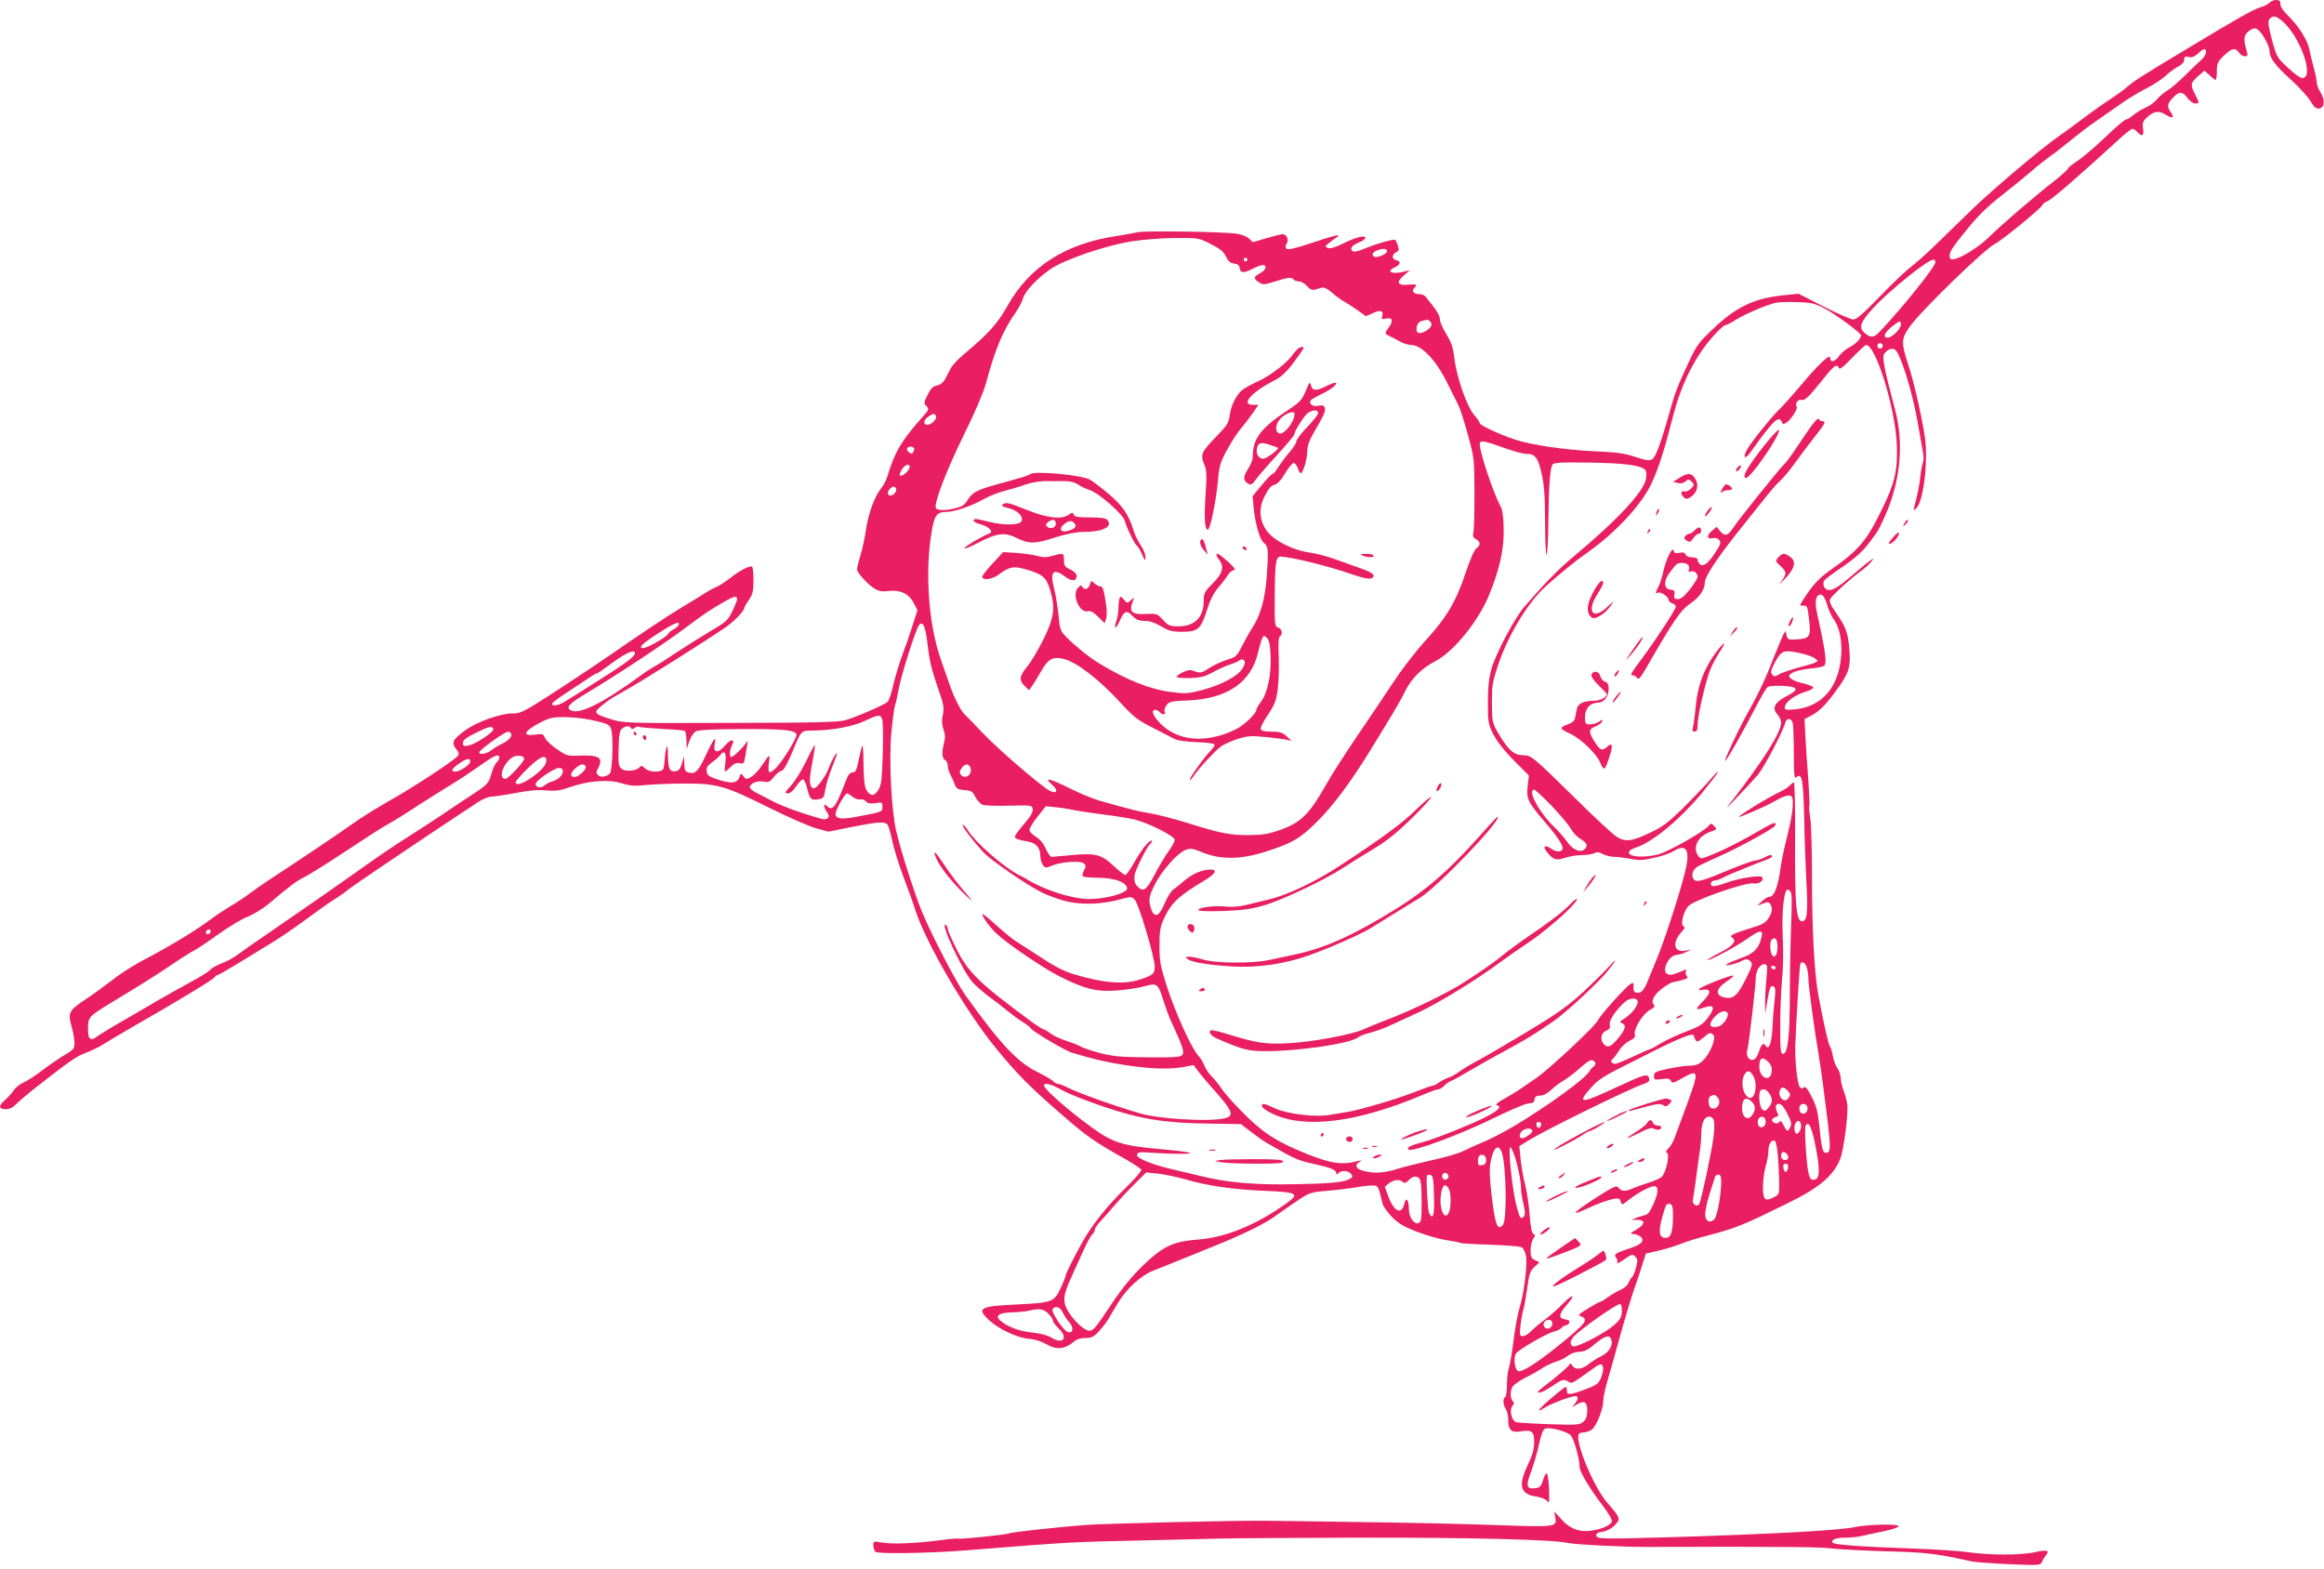 <?xml version="1.0" standalone="no"?>
<!DOCTYPE svg PUBLIC "-//W3C//DTD SVG 20010904//EN"
 "http://www.w3.org/TR/2001/REC-SVG-20010904/DTD/svg10.dtd">
<svg version="1.0" xmlns="http://www.w3.org/2000/svg"
 width="1280pt" height="864pt" viewBox="0 0 1280 864"
 preserveAspectRatio="xMidYMid meet">
<g transform="translate(0,864) scale(0.1,-0.1)"
fill="#e91e63" stroke="none">
<path d="M12500 8625 c-7 -8 -29 -19 -49 -25 -37 -10 -121 -57 -411 -232 -245
-147 -290 -176 -328 -210 -20 -17 -61 -46 -91 -66 -31 -19 -98 -67 -150 -106
-52 -39 -110 -82 -131 -96 -90 -61 -363 -292 -480 -405 -41 -40 -122 -119
-180 -175 -58 -57 -127 -119 -155 -140 -27 -20 -105 -94 -172 -164 -89 -92
-128 -126 -145 -126 -13 0 -87 32 -163 71 l-139 71 -70 -7 c-169 -16 -268 -61
-397 -183 -81 -76 -95 -95 -135 -181 -62 -132 -78 -173 -104 -266 -51 -183
-81 -265 -101 -275 -15 -9 -36 -5 -92 13 -58 20 -101 26 -222 31 -165 8 -353
35 -442 65 -87 29 -193 79 -193 90 0 6 -14 26 -31 46 -40 45 -97 210 -109 314
-7 58 -17 87 -45 132 -19 31 -35 68 -35 82 0 21 -17 48 -80 125 -6 6 -22 12
-35 12 -28 0 -42 17 -26 33 19 19 13 23 -30 19 -61 -6 -72 12 -29 49 l35 31
-30 -8 c-69 -17 -104 -1 -52 24 32 15 35 32 7 39 -25 7 -26 29 -1 43 17 9 18
14 9 40 -5 17 -13 30 -16 30 -27 -1 -107 -25 -160 -47 -44 -18 -66 -23 -74
-15 -15 15 -2 30 38 47 19 8 34 19 34 25 0 17 -54 3 -126 -33 -40 -20 -68 -28
-80 -23 -18 7 -17 9 5 27 13 11 31 24 40 29 9 5 13 11 11 14 -3 3 -66 -15
-139 -40 -95 -32 -137 -42 -145 -34 -7 7 -7 16 1 28 13 22 0 52 -23 52 -8 0
-48 -10 -89 -22 l-75 -22 -22 21 c-13 11 -43 23 -68 26 -83 11 -501 17 -543 8
-23 -5 -76 -15 -117 -21 -282 -42 -479 -168 -600 -383 -55 -99 -106 -155 -242
-269 -31 -26 -64 -61 -72 -78 -9 -16 -23 -43 -31 -59 -10 -18 -26 -31 -44 -34
-22 -5 -35 -17 -52 -52 -21 -42 -22 -47 -6 -62 15 -16 14 -20 -24 -62 -115
-130 -150 -189 -190 -320 -7 -25 -24 -57 -36 -71 -35 -42 -70 -137 -83 -225
-6 -44 -20 -109 -31 -144 -10 -35 -19 -69 -19 -77 0 -20 68 -92 103 -110 20
-11 43 -14 76 -9 60 7 108 -16 134 -68 l20 -38 -26 -82 c-14 -45 -40 -120 -58
-167 -17 -47 -39 -120 -49 -163 -9 -43 -24 -85 -31 -93 -16 -15 -156 -77 -229
-100 -37 -12 -150 -15 -635 -16 -578 -2 -591 -1 -659 20 -95 29 -100 37 -52
75 22 18 48 37 57 42 10 6 47 27 82 47 100 57 429 264 544 343 47 32 103 91
103 108 0 3 11 23 25 43 21 31 25 48 25 110 0 41 -4 74 -9 74 -23 0 -67 -23
-119 -64 -32 -24 -66 -46 -78 -50 -11 -3 -50 -25 -86 -49 -37 -23 -90 -55
-118 -72 -55 -32 -236 -153 -372 -248 -46 -32 -176 -119 -289 -193 -196 -127
-209 -134 -257 -134 -67 0 -196 -46 -261 -94 -68 -50 -76 -67 -50 -100 17 -21
19 -30 9 -41 -22 -26 -242 -171 -372 -244 -70 -40 -163 -97 -205 -128 -77 -55
-311 -212 -455 -306 -40 -26 -93 -63 -118 -82 -25 -19 -70 -49 -100 -66 -30
-18 -79 -50 -108 -72 -75 -57 -230 -151 -347 -212 -55 -28 -129 -73 -165 -100
-102 -77 -131 -98 -194 -140 -75 -51 -83 -67 -62 -138 9 -30 16 -71 16 -91 0
-32 -5 -38 -47 -63 -27 -15 -82 -53 -124 -84 -41 -32 -91 -64 -110 -72 -19 -8
-43 -27 -53 -43 -11 -15 -32 -39 -47 -52 -38 -32 -38 -52 2 -52 21 0 40 9 58
28 15 15 51 46 81 70 208 164 249 193 303 213 32 12 73 32 90 43 18 12 97 59
177 105 239 137 429 252 441 267 6 8 15 14 19 14 5 0 57 30 117 67 59 36 144
88 188 115 44 27 127 84 185 127 58 43 125 91 150 106 25 15 63 42 85 60 32
25 400 274 707 476 26 18 60 31 75 31 15 0 75 9 133 20 73 14 124 19 168 14
53 -4 77 -1 134 19 100 35 212 43 284 20 46 -14 71 -16 133 -9 42 4 139 8 216
8 176 0 221 -13 469 -137 99 -49 211 -98 249 -109 l70 -19 129 26 c144 28 181
31 196 13 6 -7 17 -47 26 -88 8 -41 36 -131 62 -200 26 -69 56 -152 66 -185
60 -182 271 -545 436 -750 120 -147 188 -217 368 -373 137 -120 183 -152 351
-246 45 -26 85 -52 89 -58 4 -6 -32 -48 -83 -98 -106 -103 -192 -211 -246
-310 -48 -87 -87 -166 -87 -175 0 -5 -13 -38 -29 -72 -36 -76 -45 -79 -251
-89 -196 -9 -214 -21 -139 -89 55 -49 155 -95 218 -100 30 -2 67 -14 95 -30
53 -31 100 -27 146 11 19 17 40 24 68 24 33 0 46 6 72 34 18 19 42 50 54 69
11 20 35 60 53 89 45 77 128 153 193 178 30 12 75 30 100 40 25 10 117 47 205
83 179 71 312 136 365 176 19 14 71 50 115 80 79 53 81 54 180 62 55 5 125 14
156 19 30 6 69 10 87 10 33 0 33 0 57 -101 3 -14 27 -46 51 -72 36 -36 65 -54
139 -82 51 -20 123 -40 160 -46 37 -5 71 -12 77 -15 5 -3 79 -8 165 -10 85 -3
163 -9 173 -14 11 -6 21 -27 25 -50 8 -49 -11 -205 -36 -285 -10 -33 -25 -114
-33 -180 -8 -67 -20 -133 -25 -149 -6 -15 -11 -56 -11 -91 0 -35 -4 -67 -10
-70 -14 -9 -12 -42 4 -68 8 -12 14 -38 13 -59 -1 -52 17 -71 64 -63 66 11 79
1 79 -58 0 -39 -9 -71 -35 -126 -55 -115 -43 -162 49 -175 27 -4 51 -15 58
-25 11 -15 12 -5 10 63 -2 44 -7 85 -12 89 -4 5 -14 -11 -21 -35 -12 -38 -18
-43 -47 -46 -45 -5 -49 15 -18 95 14 38 33 103 42 146 11 51 22 81 33 87 22
11 115 -12 141 -35 18 -16 50 -129 50 -175 0 -27 57 -122 128 -214 29 -38 51
-76 50 -85 -4 -21 -51 -43 -111 -52 -66 -11 -122 10 -169 64 l-38 42 6 -31
c10 -56 6 -56 -313 -45 -158 6 -499 14 -758 17 -258 4 -495 7 -525 7 -121 3
-892 -15 -990 -23 -160 -12 -411 -40 -421 -46 -12 -7 -270 -34 -279 -29 -3 2
-53 -2 -110 -10 -134 -17 -263 -22 -317 -11 -41 7 -43 7 -43 -17 0 -13 6 -29
12 -35 15 -12 289 -8 483 7 617 49 587 47 995 56 162 4 349 8 415 10 66 2 410
4 765 5 620 1 1071 -10 1155 -29 41 -9 301 -22 435 -22 735 2 954 0 1014 -8
39 -5 175 -12 303 -16 224 -6 277 -12 468 -55 22 -5 118 -12 212 -16 164 -7
173 -6 179 12 4 10 14 27 22 37 24 27 7 32 -61 17 -75 -17 -251 -17 -367 0
-47 7 -184 16 -305 20 -298 11 -434 21 -442 33 -9 16 19 27 70 27 27 0 67 4
90 9 23 5 79 18 125 27 47 10 81 22 79 28 -5 13 -170 9 -237 -5 -86 -19 -456
-39 -1005 -56 -390 -11 -419 -11 -423 8 -2 12 7 18 35 22 24 4 50 18 67 36 33
35 32 39 -42 124 -76 88 -180 340 -156 378 3 5 15 9 27 9 13 0 32 7 44 15 25
18 63 112 63 156 0 17 9 61 19 97 11 37 43 150 71 252 28 102 64 221 79 265
16 44 37 107 47 140 l19 60 70 16 c39 9 94 26 124 38 29 12 96 33 149 46 153
40 196 58 432 174 180 88 256 152 295 246 20 49 47 257 39 305 -3 19 -12 53
-21 75 -8 21 -15 53 -15 70 -1 16 -9 40 -19 53 -9 12 -20 42 -24 65 -4 23 -11
47 -16 53 -9 11 -36 131 -65 289 -21 116 -34 354 -34 645 0 140 -4 284 -9 319
-6 36 -8 68 -6 71 3 4 0 68 -5 141 -6 74 -13 180 -16 236 l-5 102 38 20 c42
22 80 59 139 141 67 91 78 127 70 221 -8 94 -18 123 -74 204 -30 42 -38 63
-32 75 13 24 120 120 186 167 17 13 39 35 49 50 10 15 -22 -8 -74 -53 -111
-95 -139 -114 -168 -114 -25 0 -40 34 -23 55 6 7 37 30 68 52 94 63 140 102
179 156 49 65 47 61 84 142 87 193 107 403 55 595 -56 209 -70 281 -60 298 18
27 42 38 61 26 29 -18 93 -222 123 -389 11 -60 24 -134 29 -164 6 -29 7 -59 3
-65 -3 -6 -10 -38 -14 -71 -6 -56 -14 -99 -33 -170 -8 -27 -7 -29 8 -16 40 33
68 256 49 391 -16 110 -61 311 -93 405 -38 115 -37 139 5 200 62 89 416 434
476 463 39 20 260 201 260 214 0 5 13 14 29 21 25 10 185 150 400 347 30 28
60 50 66 50 7 0 20 -9 30 -20 24 -26 35 -17 28 24 -4 26 0 38 18 56 41 38 67
43 106 19 40 -25 52 -20 29 13 -22 31 -20 45 11 79 35 37 54 37 81 -1 13 -16
31 -30 42 -30 25 0 25 2 0 50 -27 53 -26 63 16 100 l36 31 27 -25 c15 -14 30
-26 34 -26 4 0 7 22 7 48 0 42 4 52 38 85 43 42 66 46 84 17 7 -11 21 -20 32
-20 14 0 17 5 12 23 -21 69 -19 93 9 115 21 16 32 19 46 12 25 -14 69 -91 69
-121 0 -38 31 -80 119 -159 45 -41 93 -94 107 -118 20 -33 31 -42 47 -40 30 4
34 47 8 89 -12 19 -21 43 -21 54 0 12 -7 48 -16 80 -9 33 -20 80 -25 104 -10
51 -60 129 -118 186 -25 23 -41 48 -41 62 0 18 -6 23 -24 23 -13 0 -29 -7 -36
-15z m70 -101 c99 -84 180 -314 110 -314 -11 0 -47 26 -80 58 -59 55 -62 60
-87 154 -21 80 -23 100 -13 113 18 21 34 19 70 -11z m-420 -173 c0 -10 -12
-29 -27 -42 -15 -13 -55 -51 -88 -84 -33 -33 -77 -71 -97 -83 -21 -13 -47 -35
-58 -49 -11 -15 -39 -35 -61 -45 -23 -10 -54 -29 -71 -43 -16 -14 -35 -25 -42
-25 -6 0 -56 -43 -111 -96 -55 -53 -124 -111 -152 -130 -29 -18 -53 -38 -53
-42 0 -5 -33 -35 -72 -66 -114 -89 -284 -235 -357 -306 -88 -86 -219 -155
-222 -118 -3 30 6 45 88 146 63 79 114 130 197 195 61 48 136 109 166 135 30
27 75 62 100 80 25 17 81 61 125 97 44 35 98 77 120 91 22 15 58 40 80 56 98
70 154 105 210 133 32 16 77 45 100 65 22 21 55 45 73 54 20 11 32 24 32 37 0
17 4 20 24 15 18 -4 32 1 52 19 32 30 44 32 44 6z m-5482 -1055 c52 -26 71
-42 84 -69 13 -26 24 -36 45 -39 20 -2 29 -9 31 -25 4 -28 21 -29 72 -3 22 11
46 20 55 20 26 0 17 -29 -15 -45 -36 -19 -38 -30 -6 -50 22 -15 29 -14 87 4
69 23 95 26 104 11 3 -5 16 -10 29 -10 12 0 32 -11 45 -26 15 -17 28 -23 41
-20 11 4 29 8 39 11 13 4 32 -5 56 -26 20 -18 49 -39 65 -48 16 -9 50 -31 76
-49 l47 -34 38 17 c42 20 60 14 52 -16 -5 -17 -2 -19 20 -14 35 9 43 -11 18
-46 -26 -35 -26 -37 2 -50 12 -6 38 -19 57 -30 19 -10 46 -19 60 -19 61 0 140
-84 205 -217 21 -43 47 -94 57 -114 10 -20 34 -94 53 -165 35 -126 35 -133 36
-319 0 -105 -2 -202 -6 -217 -5 -21 -2 -29 14 -38 26 -13 27 -33 2 -51 -12 -9
-35 -63 -60 -138 -51 -154 -106 -246 -221 -371 -48 -52 -126 -153 -174 -225
-47 -71 -139 -209 -205 -305 -65 -96 -140 -213 -166 -260 -98 -172 -141 -213
-267 -256 -56 -19 -92 -24 -166 -24 -102 0 -150 10 -342 70 -69 21 -156 44
-195 50 -65 10 -119 24 -280 70 -33 9 -108 40 -168 70 -109 54 -141 60 -92 17
36 -30 26 -53 -13 -33 -49 26 -286 230 -372 321 -47 50 -88 92 -92 95 -22 17
-61 91 -87 167 -17 49 -39 113 -50 143 -68 194 -88 489 -48 711 15 82 28 99
77 99 46 0 137 31 207 70 30 17 82 38 116 46 34 9 86 24 115 35 31 11 78 19
110 19 31 0 79 -1 105 0 32 0 58 -7 75 -19 15 -10 44 -24 65 -31 49 -15 183
-134 192 -168 9 -37 54 -130 67 -138 5 -3 18 -25 28 -48 16 -36 19 -38 19 -15
1 14 -11 44 -26 65 -14 21 -32 57 -39 80 -27 90 -62 140 -141 206 -43 36 -88
70 -100 76 -49 26 -305 50 -329 30 -11 -8 -44 -18 -193 -59 -98 -27 -128 -43
-152 -84 -15 -25 -30 -35 -64 -44 -59 -15 -105 -14 -111 2 -10 27 60 209 156
404 58 117 108 235 120 280 51 191 95 295 165 393 17 25 35 59 39 75 10 39 76
110 151 162 76 53 299 129 445 153 58 10 165 18 238 19 132 1 133 1 200 -33z
m972 -40 c0 -15 -57 -39 -71 -30 -16 9 -10 24 14 34 33 13 57 12 57 -4z m-770
-46 c0 -5 -4 -10 -10 -10 -5 0 -10 5 -10 10 0 6 5 10 10 10 6 0 10 -4 10 -10z
m3790 -13 c0 -25 -173 -242 -307 -384 -33 -35 -50 -36 -85 -5 -32 27 -21 58
46 132 89 97 301 268 334 270 6 0 12 -6 12 -13z m-611 -256 c57 -29 201 -135
201 -148 0 -18 -27 -46 -59 -63 -22 -11 -49 -33 -61 -50 -24 -34 -50 -40 -50
-11 0 26 -68 -39 -172 -164 -42 -49 -92 -106 -113 -125 -40 -38 -154 -181
-173 -217 -26 -48 -11 -57 21 -12 123 173 155 204 171 164 4 -12 9 -13 24 -4
25 16 65 76 58 88 -11 17 6 43 25 38 19 -5 40 14 119 113 59 75 77 88 87 65 5
-13 20 -2 74 54 38 39 72 71 77 71 53 0 160 -346 169 -545 6 -139 -10 -214
-77 -351 -90 -186 -130 -233 -294 -348 -61 -44 -95 -81 -148 -165 -17 -27 -17
-28 5 -27 20 1 23 -5 31 -77 11 -94 4 -105 -69 -109 -45 -3 -49 -1 -55 22 l-6
25 -13 -23 c-6 -12 -27 -62 -46 -110 -46 -120 -90 -214 -140 -302 -56 -99
-150 -299 -131 -280 15 16 88 145 169 300 27 52 55 100 62 105 6 6 44 9 83 7
88 -4 94 -20 22 -57 -65 -33 -82 -66 -52 -98 12 -13 22 -34 22 -46 0 -54 -95
-206 -266 -426 -46 -59 -45 -59 27 17 41 42 90 96 111 120 34 41 138 237 150
286 8 29 34 28 42 0 3 -13 6 -88 6 -167 0 -120 2 -142 14 -132 31 26 38 -13
43 -226 2 -115 8 -272 12 -350 10 -169 4 -218 -24 -218 -32 0 -40 95 -38 448
1 174 -2 317 -7 317 -4 0 -14 -7 -21 -16 -8 -9 -32 -25 -54 -35 -83 -39 -273
-159 -215 -136 83 33 150 63 192 88 28 17 60 29 72 27 19 -3 21 -9 20 -58 -1
-30 -14 -102 -29 -160 -15 -58 -31 -133 -36 -167 -16 -118 -36 -173 -65 -173
-7 0 -25 -11 -39 -24 l-27 -25 32 12 c25 10 33 9 40 -3 14 -22 12 -42 -9 -77
-17 -26 -33 -36 -103 -57 -94 -29 -116 -40 -99 -50 29 -18 9 -44 -63 -82 -41
-21 -73 -40 -72 -42 7 -7 159 74 221 118 73 52 90 52 74 -4 -15 -53 -43 -80
-107 -102 -33 -12 -69 -27 -79 -34 -27 -16 44 -2 80 17 22 11 32 12 43 2 20
-16 19 -22 -23 -106 -42 -86 -68 -108 -112 -98 -57 12 -52 48 10 90 23 14 39
29 36 31 -6 7 -168 -56 -185 -71 -10 -9 -7 -11 16 -7 48 7 48 -16 1 -64 -45
-46 -43 -51 10 -33 52 18 59 -1 20 -54 -29 -39 -46 -50 -119 -78 -47 -17 -110
-47 -141 -65 -31 -19 -59 -34 -63 -34 -4 0 -44 -18 -91 -40 -47 -22 -91 -40
-99 -40 -19 0 -29 17 -16 25 6 4 22 24 36 46 13 22 40 47 59 56 26 13 34 21
29 35 -8 28 43 113 82 134 26 14 31 21 22 31 -17 21 4 57 53 93 23 16 47 30
53 30 6 0 28 5 49 11 31 8 36 13 27 24 -7 8 -8 20 -4 26 5 9 2 10 -12 4 -60
-25 -73 -28 -89 -21 -37 14 5 105 49 106 12 1 35 7 51 15 l30 14 -34 -6 c-63
-11 -73 46 -18 105 17 18 19 25 8 31 -16 10 1 79 27 109 28 33 318 134 360
126 29 -6 59 16 48 34 -8 14 -134 -6 -202 -32 -34 -13 -67 -20 -74 -16 -15 9
-5 30 15 30 7 0 26 6 42 14 15 8 39 19 53 25 102 42 160 65 188 75 17 6 32 14
32 18 0 12 -15 10 -46 -7 -16 -8 -37 -15 -47 -15 -10 0 -68 -21 -130 -46 -159
-67 -193 -76 -207 -59 -19 23 -7 57 25 75 17 9 71 34 120 56 100 44 291 149
301 165 14 24 -8 19 -63 -13 -94 -56 -203 -113 -277 -143 -66 -28 -69 -28 -82
-10 -35 48 -2 111 71 135 32 11 33 12 17 29 -16 18 -18 18 -33 0 -29 -32 -214
-137 -272 -154 -71 -20 -160 -17 -165 6 -2 12 10 21 43 32 90 31 237 153 356
295 44 54 85 106 90 117 5 11 -9 -2 -33 -30 -23 -27 -90 -98 -148 -156 -88
-87 -120 -112 -186 -143 -106 -52 -143 -56 -193 -23 -21 14 -120 106 -219 204
-239 235 -248 243 -293 243 -49 0 -80 27 -130 110 -41 69 -41 69 -42 177 0 98
3 117 35 213 49 144 137 297 226 395 41 45 188 168 259 217 158 110 303 266
358 383 40 85 72 185 119 370 49 191 129 346 240 463 22 23 45 42 51 42 6 0
32 13 58 30 47 29 157 77 212 91 17 5 71 7 120 5 79 -2 98 -6 154 -35z m-2172
-72 c16 -16 5 -37 -29 -55 -36 -19 -53 -7 -44 30 4 15 15 26 29 29 12 2 24 5
28 6 3 0 10 -4 16 -10z m2593 -17 c0 -23 -50 -72 -73 -72 -28 0 -19 26 21 59
43 35 52 38 52 13z m-100 -117 c0 -8 -7 -15 -15 -15 -8 0 -15 7 -15 15 0 8 7
15 15 15 8 0 15 -7 15 -15z m-5215 -386 c9 -14 -24 -49 -47 -49 -25 0 -23 26
4 44 26 19 35 20 43 5z m3135 -178 c47 -17 99 -31 116 -31 49 0 64 -19 84
-105 15 -63 19 -120 20 -268 0 -104 4 -186 8 -183 5 3 9 87 10 188 2 190 9
283 22 308 7 12 39 14 202 12 190 -3 280 -14 307 -38 9 -8 11 -24 7 -51 -13
-72 -156 -226 -403 -432 -77 -64 -150 -138 -266 -272 -53 -60 -158 -258 -181
-339 -16 -56 -21 -104 -21 -190 0 -108 2 -119 30 -175 19 -38 60 -90 113 -144
l83 -83 -7 -58 c-8 -70 1 -88 94 -197 74 -85 107 -137 97 -153 -9 -15 -38 -12
-63 6 -34 23 -47 12 -22 -19 34 -43 52 -49 100 -32 24 8 65 15 92 15 27 0 58
5 69 10 14 8 27 7 48 -5 17 -8 45 -15 64 -15 18 0 59 -5 89 -11 45 -9 69 -8
129 6 41 9 88 25 105 36 65 40 90 14 73 -78 -17 -93 -123 -423 -173 -538 -7
-16 -23 -56 -36 -87 -25 -64 -40 -81 -67 -76 -13 3 -17 12 -16 31 1 23 -1 26
-15 18 -25 -13 -171 -176 -180 -200 -10 -27 -259 -261 -335 -315 -103 -72
-115 -80 -178 -116 -40 -22 -56 -36 -45 -38 29 -6 12 -26 -50 -59 -66 -37
-286 -125 -353 -143 -76 -20 -95 -30 -83 -42 17 -17 281 81 469 173 90 44 176
81 192 81 23 1 31 6 33 22 2 16 10 21 31 21 17 0 40 12 60 31 17 17 50 41 72
54 22 13 61 43 87 67 26 24 54 43 62 43 22 0 31 -21 14 -34 -8 -6 -19 -18 -24
-27 -22 -41 -238 -197 -417 -303 -54 -32 -129 -71 -166 -86 -37 -15 -87 -38
-111 -50 -25 -13 -103 -36 -175 -51 -71 -16 -159 -38 -193 -49 -71 -22 -128
-25 -184 -9 -41 11 -49 31 -20 49 14 10 13 10 -8 5 -86 -24 -151 -14 -285 40
-157 64 -225 106 -323 200 -52 50 -114 117 -138 150 -23 34 -52 69 -64 80 -12
11 -28 35 -36 55 -8 19 -23 44 -34 55 -38 41 -126 235 -176 390 -33 105 -38
132 -38 215 0 77 4 104 22 144 41 91 82 130 221 213 65 39 80 63 39 63 -46 0
-99 -22 -141 -58 -23 -20 -53 -44 -65 -52 -12 -8 -33 -42 -47 -75 -29 -72 -56
-85 -74 -34 -17 49 -14 70 20 138 37 73 121 169 166 188 30 12 39 11 100 -14
101 -40 213 -37 348 7 144 47 183 69 277 162 89 88 185 216 291 388 145 236
164 268 197 334 35 70 92 126 164 163 103 53 241 224 300 371 57 143 79 243
78 355 -1 66 -6 106 -16 125 -39 71 -116 299 -116 345 0 24 21 21 140 -22z
m-3256 1 c2 -4 1 -14 -4 -22 -7 -11 -11 -11 -24 -1 -9 7 -13 17 -10 22 7 11
31 12 38 1z m-24 -104 c0 -16 -31 -48 -47 -48 -11 0 -11 5 2 30 15 29 45 41
45 18z m-75 -118 c8 -13 -13 -40 -31 -40 -17 0 -18 22 -2 38 15 15 25 15 33 2z
m5129 -644 c9 -29 25 -64 36 -78 32 -42 48 -123 40 -208 -15 -168 -106 -271
-250 -287 -48 -5 -60 -3 -60 8 0 31 52 70 118 90 23 7 41 17 39 23 -2 5 -27
15 -56 22 -29 6 -60 18 -68 27 -14 13 -13 17 9 31 14 9 56 19 94 23 38 3 75
10 81 16 16 12 8 78 -38 284 -12 56 -11 87 2 100 20 20 38 3 53 -51z m-6004
33 c0 -6 -12 -35 -26 -65 -24 -50 -33 -59 -122 -111 -52 -31 -136 -84 -186
-117 -50 -34 -102 -67 -116 -74 -14 -7 -50 -30 -80 -52 -218 -159 -343 -220
-389 -191 -25 16 -5 36 95 96 159 95 421 268 533 352 112 84 136 100 221 149
53 31 70 34 70 13z m-322 -141 c-3 -7 -15 -18 -28 -25 -13 -6 -27 -18 -32 -27
-9 -16 -114 -76 -135 -76 -31 0 -7 24 80 80 91 59 123 72 115 48z m1372 -117
c8 -73 23 -137 52 -219 36 -103 39 -120 31 -158 -7 -31 -6 -53 3 -81 10 -27
11 -48 4 -73 -14 -51 -12 -90 5 -96 8 -4 15 -17 15 -31 0 -14 7 -37 15 -51 8
-15 19 -39 24 -54 9 -23 17 -27 53 -30 38 -3 45 -7 60 -38 10 -19 28 -38 40
-43 13 -5 79 -7 148 -5 123 3 125 3 128 -19 2 -16 -12 -41 -47 -81 -28 -32
-51 -64 -51 -70 0 -12 15 -17 73 -28 44 -7 67 -35 67 -79 0 -17 6 -40 14 -50
13 -17 15 -18 56 -1 52 20 154 26 171 9 10 -10 10 -18 -1 -38 -7 -14 -10 -28
-6 -32 4 -4 44 -8 90 -8 88 -2 148 -24 154 -57 5 -27 -125 -63 -217 -60 -95 3
-246 52 -341 112 -8 5 -27 15 -41 22 -79 40 -234 175 -276 241 -13 22 -27 36
-30 33 -7 -6 57 -90 116 -153 41 -43 232 -175 319 -219 26 -13 81 -34 122 -45
87 -25 206 -22 310 7 59 16 62 16 80 -2 22 -22 110 -318 110 -369 0 -39 -9
-47 -80 -70 -90 -30 -205 -20 -370 30 -59 19 -107 44 -213 115 -38 25 -83 54
-101 65 -18 11 -66 50 -107 87 -40 37 -75 65 -77 63 -8 -7 37 -70 75 -106 60
-57 260 -193 352 -239 137 -68 200 -84 311 -76 52 4 121 14 153 23 71 20 75
17 106 -82 12 -38 30 -88 41 -110 64 -139 73 -167 63 -184 -9 -14 -33 -16
-189 -15 -150 1 -193 5 -264 23 -47 13 -94 28 -105 35 -11 7 -46 21 -77 31
-32 10 -72 28 -90 41 -17 13 -36 24 -40 24 -5 0 -32 17 -61 38 -291 214 -355
275 -421 409 -25 50 -46 98 -46 107 0 8 -5 18 -10 21 -39 24 95 -262 149 -318
20 -21 59 -55 86 -75 28 -20 73 -55 100 -77 28 -23 67 -52 87 -64 21 -12 41
-28 45 -35 11 -18 190 -124 228 -135 116 -34 152 -43 245 -60 143 -26 279 -34
359 -20 l65 12 21 -28 c11 -16 57 -71 103 -122 96 -109 102 -133 37 -145 -98
-17 -351 -1 -455 29 -129 37 -340 112 -397 141 -23 12 -49 22 -56 22 -8 0 -20
6 -26 14 -7 8 -46 31 -89 52 -109 54 -203 154 -395 422 -52 74 -185 329 -240
462 -40 98 -119 344 -141 443 -27 116 -40 391 -27 539 7 71 16 139 20 151 5
12 14 54 21 92 14 77 94 331 112 352 22 26 36 -9 48 -116z m-1640 -72 c-19
-17 -97 -69 -173 -117 -76 -48 -158 -100 -183 -115 -40 -26 -84 -31 -70 -8 4
5 45 35 94 67 48 31 99 65 114 75 15 11 30 19 34 19 4 0 32 19 62 41 82 62
135 90 147 78 7 -7 -1 -20 -25 -40z m6504 16 c20 -8 36 -20 36 -25 0 -5 -19
-14 -42 -20 -87 -23 -154 -44 -174 -57 -18 -11 -23 -11 -33 1 -10 11 -8 23 9
56 36 71 49 79 112 69 30 -5 72 -16 92 -24z m-5115 -347 c4 -13 6 -98 3 -190
-4 -139 -8 -172 -23 -197 -23 -37 -43 -39 -65 -6 -12 19 -16 52 -18 139 0 63
-3 112 -6 109 -3 -2 -12 -37 -20 -76 -12 -60 -18 -72 -35 -72 -14 0 -24 -13
-38 -50 -55 -144 -72 -166 -105 -133 -18 18 -15 -12 3 -36 21 -27 3 -46 -33
-36 -115 33 -206 66 -257 92 -33 17 -77 40 -97 50 -21 10 -38 24 -38 31 0 21
39 38 74 32 29 -6 36 -3 58 25 13 17 32 32 42 34 12 2 30 33 57 97 55 132 47
123 120 125 105 1 220 23 284 54 74 35 83 36 94 8z m-1612 -2 c118 -25 119
-26 125 -93 2 -32 2 -92 -1 -133 -6 -70 -8 -75 -33 -84 -19 -7 -31 -6 -42 3
-14 12 -14 16 -1 41 29 56 5 72 -102 68 -67 -3 -73 -1 -125 35 -30 20 -60 48
-66 62 -10 23 -15 24 -57 18 -72 -9 -59 20 29 66 49 26 69 31 131 31 41 0 104
-6 142 -14z m-530 -52 c5 -15 -97 -83 -135 -90 -28 -6 -32 -4 -32 14 0 16 17
29 73 56 72 36 88 39 94 20z m758 6 c5 -8 11 -7 20 0 8 7 18 9 23 7 4 -3 61
-8 127 -12 65 -3 122 -8 127 -11 4 -3 8 -26 9 -52 l1 -47 15 43 c8 23 24 47
36 54 15 7 100 12 255 12 224 1 291 -5 299 -29 5 -15 -73 -143 -110 -182 -17
-18 -34 -30 -40 -26 -5 3 -6 25 -2 52 8 52 5 51 -39 -16 -17 -26 -44 -54 -59
-63 -26 -14 -29 -14 -42 4 -14 18 -15 18 -24 -8 -13 -32 -49 -34 -126 -7 -41
14 -51 22 -53 43 -2 20 5 31 30 49 18 13 39 31 46 41 22 30 34 10 27 -43 -4
-27 -4 -49 -1 -49 3 0 17 12 31 26 19 19 32 24 49 20 21 -5 24 -1 30 32 3 20
8 51 11 67 5 27 4 28 -7 11 -17 -26 -70 -76 -80 -76 -11 0 -10 38 2 61 22 39
-3 42 -35 4 -39 -47 -68 -44 -59 5 11 52 -5 33 -45 -52 -43 -95 -60 -113 -96
-104 -22 6 -25 12 -26 49 l-1 42 -12 -40 c-9 -30 -17 -41 -35 -43 -32 -5 -41
12 -42 88 -1 48 -3 58 -9 40 -4 -14 -8 -42 -9 -62 -1 -20 -4 -43 -7 -52 -9
-23 -79 -21 -102 2 -15 15 -21 16 -28 7 -15 -21 -77 -27 -99 -11 -18 13 -20
25 -18 113 2 79 6 100 20 110 21 16 40 17 48 3z m-660 -30 c9 -15 -14 -40 -50
-57 -16 -7 -41 -22 -55 -33 -28 -22 -67 -30 -71 -15 -3 11 138 113 158 114 6
1 15 -4 18 -9z m-65 -134 c0 -7 -7 -19 -15 -26 -8 -6 -21 -35 -29 -64 -15 -50
-21 -57 -93 -105 -43 -28 -120 -79 -171 -114 -50 -34 -142 -93 -203 -132 -61
-38 -165 -109 -232 -157 -136 -97 -339 -238 -527 -367 -69 -47 -145 -100 -169
-118 -23 -18 -64 -40 -89 -49 -26 -10 -54 -25 -62 -34 -8 -9 -42 -32 -75 -50
-33 -18 -91 -51 -130 -72 -66 -37 -91 -52 -211 -122 -27 -16 -80 -47 -119 -69
-38 -23 -81 -49 -94 -59 -34 -26 -49 -9 -46 54 3 62 -5 55 210 185 88 53 201
125 250 159 50 34 106 69 125 79 19 10 81 51 137 92 57 40 128 83 158 94 31
12 84 44 117 72 114 97 148 122 195 146 27 14 113 67 193 120 80 52 163 107
185 121 22 15 63 39 90 55 28 15 100 60 160 100 61 39 142 90 180 113 39 23
108 69 155 102 85 61 110 71 110 46z m137 -3 c5 -14 -86 -113 -104 -113 -37 0
-18 72 31 113 23 19 67 19 73 0z m121 -20 c-5 -47 -168 -156 -168 -112 0 6 29
40 65 75 71 70 109 84 103 37z m-418 2 c0 -17 -56 -55 -82 -55 -28 0 -21 14
19 43 43 30 63 34 63 12z m636 -27 c8 -13 -39 -58 -61 -58 -26 0 -26 20 1 45
29 27 49 32 60 13z m2119 -8 c12 -38 -30 -66 -53 -37 -9 10 -7 19 4 35 19 28
41 28 49 2z m-2245 -18 c0 -23 -26 -47 -60 -57 -14 -4 -33 -14 -42 -22 -19
-17 -48 -11 -48 9 1 18 101 87 128 88 15 0 22 -6 22 -18z m5448 -193 c48 -50
95 -107 105 -126 10 -19 34 -44 53 -55 36 -21 42 -39 20 -57 -24 -20 -65 -1
-95 43 -16 22 -48 59 -71 81 -83 79 -150 205 -110 205 6 0 50 -41 98 -91z
m-3852 52 c13 -11 32 -17 42 -14 10 2 24 -3 31 -11 10 -12 23 -14 52 -10 37 6
39 5 39 -19 0 -29 1 -29 -121 -52 -103 -20 -133 -18 -137 10 -2 19 51 115 64
115 3 0 17 -9 30 -19z m1211 -72 c24 -5 98 -16 165 -25 68 -8 149 -21 180 -29
78 -20 218 -91 218 -111 0 -9 -15 -37 -34 -63 -18 -25 -53 -83 -76 -128 -45
-86 -63 -99 -94 -67 -16 15 -20 33 -17 64 4 27 62 145 83 168 12 12 17 22 11
22 -17 0 -58 -53 -99 -126 -20 -35 -41 -64 -46 -64 -6 0 -34 22 -63 49 -67 64
-101 73 -230 61 -55 -5 -106 -9 -113 -10 -7 0 -21 20 -32 45 -13 30 -32 52
-55 66 -19 12 -35 28 -35 37 0 10 20 43 45 74 l45 57 52 -5 c29 -3 72 -9 95
-15z m3959 -461 c3 -12 3 -87 -1 -167 -3 -80 -7 -251 -7 -379 0 -242 -11 -337
-38 -337 -13 0 -15 25 -15 155 0 85 5 200 10 255 6 55 8 159 4 230 -5 112 1
208 16 253 7 19 23 14 31 -10z m-8706 -206 c0 -13 -12 -22 -22 -16 -10 6 -1
24 13 24 5 0 9 -4 9 -8z m8630 -86 c0 -46 -16 -69 -31 -45 -10 16 -12 73 -2
82 19 20 33 5 33 -37z m160 -112 c6 -14 10 -42 10 -62 0 -39 31 -270 55 -412
8 -47 21 -137 29 -200 43 -331 43 -350 12 -350 -17 0 -23 24 -36 150 -7 74
-16 108 -41 157 -24 47 -35 60 -44 53 -9 -7 -15 -6 -22 2 -14 18 -27 139 -25
228 3 109 23 433 27 448 7 20 25 14 35 -14z m-218 5 c2 -6 0 -43 -4 -82 -4
-40 -7 -97 -6 -127 l0 -55 12 72 c13 78 18 89 36 78 9 -5 10 -26 4 -74 -4 -36
-9 -91 -10 -121 -3 -106 -20 -161 -39 -130 -12 19 -24 9 -37 -32 -10 -30 -21
-44 -35 -46 -23 -3 -38 25 -29 56 8 25 46 350 46 392 0 20 7 46 16 58 16 23
40 29 46 11z m48 -9 c0 -5 -4 -10 -9 -10 -6 0 -13 5 -16 10 -3 6 1 10 9 10 9
0 16 -4 16 -10z m-760 -189 c0 -24 -36 -69 -74 -92 -25 -15 -27 -19 -13 -25
25 -9 21 -31 -14 -75 -41 -52 -63 -64 -83 -43 -25 24 -20 63 10 76 19 9 24 17
20 34 -6 22 37 85 86 127 28 23 68 23 68 -2z m495 -61 c10 -17 -23 -67 -50
-74 -51 -13 -59 13 -18 56 27 28 57 36 68 18z m-78 -121 c17 -17 -20 -107 -58
-141 -22 -21 -39 -28 -71 -28 -24 0 -78 -8 -120 -17 -70 -15 -78 -19 -78 -40
0 -21 3 -22 43 -17 35 5 45 3 50 -10 6 -14 13 -13 60 14 95 53 97 44 27 -147
-28 -76 -58 -157 -66 -179 -8 -23 -24 -50 -35 -60 -14 -13 -16 -20 -7 -25 16
-10 -7 -111 -30 -132 -9 -8 -42 -22 -72 -32 -30 -9 -69 -23 -87 -31 -41 -18
-63 -18 -78 3 -11 15 -23 10 -118 -50 -129 -83 -155 -110 -66 -69 75 35 123
52 162 59 23 4 29 1 34 -16 5 -20 6 -20 44 10 53 42 129 81 145 75 20 -8 17
-39 -10 -100 -20 -44 -30 -57 -53 -61 -15 -4 -37 -11 -48 -16 l-20 -9 20 1
c58 3 62 -22 8 -54 -38 -22 -38 -22 -11 -25 14 -2 32 -10 38 -18 18 -21 -2
-40 -63 -60 -79 -26 -90 -33 -77 -50 7 -7 10 -20 7 -28 -3 -8 14 -1 39 17 41
29 45 30 61 15 14 -15 14 -22 3 -63 -7 -25 -17 -48 -22 -51 -5 -3 -13 -17 -19
-30 -5 -15 -24 -31 -46 -40 -20 -9 -51 -27 -68 -40 -18 -13 -35 -24 -40 -24
-4 0 -35 -17 -68 -37 -54 -33 -58 -37 -39 -44 44 -17 27 -39 -123 -160 -123
-99 -207 -152 -225 -141 -19 11 -25 79 -9 98 19 24 172 111 206 119 17 3 37
13 44 21 6 8 17 14 24 14 7 0 15 6 18 14 4 10 -2 16 -21 18 -40 5 -38 29 8 81
52 59 32 62 -24 4 -22 -24 -66 -62 -96 -85 -31 -22 -66 -53 -80 -67 -13 -14
-32 -25 -43 -25 -17 0 -18 5 -12 63 4 34 11 71 15 82 4 11 13 63 21 115 11 82
16 99 40 121 l28 26 -24 11 c-21 10 -25 19 -25 55 0 23 7 52 15 64 12 17 12
22 1 26 -9 4 -16 35 -21 104 -4 54 -15 129 -25 168 -10 38 -21 102 -25 141
l-7 71 49 30 c93 58 557 286 635 312 29 10 35 16 31 32 -8 27 -24 23 -193 -56
-178 -83 -204 -85 -137 -8 51 60 60 66 302 187 207 105 275 131 275 109 0 -5
4 -14 9 -22 8 -12 15 -9 41 12 35 30 41 32 57 16z m304 -150 c14 -14 19 -30
17 -52 -6 -61 -68 -36 -68 27 0 51 17 59 51 25z m-87 -71 c31 -44 12 -145 -24
-123 -35 22 -45 97 -17 133 14 17 24 15 41 -10z m-3804 -83 c33 -19 134 -59
223 -89 208 -71 341 -92 582 -95 l180 -3 53 -41 c30 -23 70 -52 90 -63 146
-85 170 -96 253 -114 96 -21 129 -34 129 -52 0 -9 3 -9 12 0 17 17 53 15 69
-4 10 -13 10 -17 -2 -25 -33 -21 -96 -28 -304 -32 -226 -5 -380 9 -535 48 -30
8 -89 21 -130 31 -117 26 -212 64 -208 83 3 11 13 15 33 14 278 -18 358 -6
110 16 -176 16 -230 27 -300 62 -87 42 -355 261 -355 290 0 18 40 8 100 -26z
m3994 -1 c18 -18 19 -24 7 -42 -21 -33 -62 5 -47 44 7 18 21 18 40 -2z m-100
-16 c21 -30 20 -51 -3 -79 -16 -20 -21 -21 -35 -10 -16 13 -23 91 -9 104 12
13 32 7 47 -15z m-286 -20 c27 -27 2 -75 -32 -62 -19 7 -22 60 -3 67 19 8 22
8 35 -5z m193 -29 c21 -21 19 -51 -7 -79 -22 -23 -49 0 -49 41 -1 58 21 73 56
38z m193 -63 c22 -44 26 -58 16 -75 -14 -27 -17 -27 -36 10 -11 23 -18 28 -24
19 -9 -15 -40 -6 -40 11 0 6 9 13 20 16 15 4 17 9 10 23 -15 29 -12 50 8 50
13 0 28 -18 46 -54z m110 38 c8 -21 -11 -45 -30 -37 -14 5 -19 34 -7 46 12 12
31 7 37 -9z m-516 -71 c5 -11 5 -49 0 -93 -10 -82 -68 -353 -79 -372 -13 -20
-42 0 -35 25 3 12 10 60 16 107 6 47 15 113 20 146 6 34 10 82 10 107 0 25 5
58 12 72 13 29 43 33 56 8z m287 -13 c0 -29 -32 -41 -41 -16 -9 24 4 48 23 44
12 -2 18 -12 18 -28z m195 -24 c0 -13 -7 -29 -15 -36 -12 -10 -15 -7 -21 14
-6 27 11 60 27 50 5 -3 9 -16 9 -28z m-1432 7 c-4 -22 -22 -20 -26 1 -2 10 3
16 13 16 10 0 15 -7 13 -17z m1510 -109 c27 -135 26 -188 -5 -192 -18 -3 -24
4 -32 35 -12 49 -24 250 -16 263 16 27 32 -4 53 -106z m-1558 75 c0 -11 -41
-39 -57 -39 -22 0 -14 36 10 47 23 11 47 7 47 -8z m1351 -125 c4 -38 7 -104 8
-146 1 -77 1 -78 -30 -93 -48 -25 -59 -15 -59 58 0 35 7 86 15 113 8 27 15 65
15 85 0 36 16 62 35 56 5 -2 13 -35 16 -73z m-1520 9 c25 -65 30 -372 7 -400
-30 -37 -44 2 -63 167 -11 93 -12 141 -5 180 15 80 42 103 61 53z m71 -20 c18
-52 36 -143 36 -183 -1 -14 5 -51 13 -82 10 -45 10 -61 1 -70 -16 -16 -21 -9
-38 53 -24 88 -50 329 -35 329 4 0 14 -21 23 -47z m1508 -9 c0 -8 -9 -14 -20
-14 -19 0 -28 28 -13 43 9 9 33 -12 33 -29z m-1665 -14 c0 -18 -6 -26 -22 -28
-18 -3 -23 1 -23 21 0 28 9 39 30 35 9 -2 15 -14 15 -28z m1663 -42 c-2 -13
-7 -23 -13 -23 -5 0 -11 10 -13 23 -2 15 2 22 13 22 11 0 15 -7 13 -22z
m-3320 -64 c122 -36 258 -55 427 -63 195 -8 206 -15 128 -71 -163 -117 -334
-187 -486 -198 -138 -11 -190 -36 -302 -143 -57 -55 -113 -123 -167 -203 -96
-145 -106 -156 -129 -156 -26 0 -85 55 -116 107 -32 55 -28 90 20 193 19 41
49 108 67 148 18 39 39 77 46 83 8 6 14 18 14 26 0 8 15 29 33 48 17 18 52 57
77 87 25 29 74 82 109 116 l64 64 66 -7 c36 -4 103 -18 149 -31z m1448 25 c10
-17 -13 -36 -27 -22 -12 12 -4 33 11 33 5 0 12 -5 16 -11z m-78 -117 c3 -109
-5 -135 -27 -94 -7 14 -17 174 -12 205 0 5 9 7 19 5 15 -3 17 -18 20 -116z
m1582 78 c0 -69 -22 -191 -38 -206 -22 -23 -47 -13 -50 21 -2 17 8 68 23 115
15 47 29 91 31 98 2 6 10 12 19 12 11 0 15 -11 15 -40z m-1662 18 c8 -8 12
-51 12 -125 0 -97 -2 -115 -17 -120 -24 -9 -53 32 -53 76 0 52 -16 72 -25 32
-14 -66 -58 -46 -89 40 l-19 52 23 19 c25 20 60 24 77 7 8 -8 17 -5 32 10 24
24 42 26 59 9z m162 -57 c13 -25 13 -107 -1 -132 -23 -45 -53 21 -43 98 7 56
24 70 44 34z m1234 -164 c-1 -83 -14 -110 -48 -105 -28 4 -32 37 -11 112 21
75 23 78 43 74 14 -3 17 -16 16 -81z m-281 -513 c-2 -31 -11 -45 -45 -75 -51
-44 -204 -123 -224 -115 -17 7 -18 27 -1 48 29 38 245 190 261 185 6 -2 10
-22 9 -43z m-3081 -1 c7 -16 23 -40 36 -55 27 -29 24 -62 -5 -56 -22 4 -93
107 -86 124 9 24 43 16 55 -13z m-78 -9 c14 -15 26 -32 26 -40 0 -7 14 -25 30
-41 55 -51 26 -91 -37 -52 -23 14 -61 24 -108 29 -71 7 -138 32 -177 67 -29
26 -4 43 66 44 33 1 75 5 91 9 57 14 82 11 109 -16z m2776 -54 c0 -24 -26 -38
-42 -22 -16 16 -2 42 22 42 13 0 20 -7 20 -20z m325 -89 c10 -33 -12 -69 -57
-92 -24 -12 -56 -32 -71 -45 -34 -28 -72 -31 -87 -6 -9 15 -11 15 -19 1 -6 -8
-46 -44 -90 -79 -45 -34 -81 -64 -81 -66 0 -13 35 1 79 31 56 38 63 40 90 24
19 -12 17 -13 143 78 17 13 34 20 39 17 13 -8 11 -40 -5 -78 -12 -28 -24 -37
-85 -59 -86 -32 -101 -33 -101 -7 0 11 -3 20 -6 20 -7 0 -66 -48 -120 -97 -40
-38 -36 -42 11 -13 35 21 139 60 162 60 18 0 16 -20 -4 -43 -18 -20 -18 -20
14 -2 41 24 57 12 55 -42 -1 -26 -8 -44 -23 -56 -20 -16 -38 -17 -183 -12 -88
3 -171 8 -183 11 -27 5 -42 66 -23 90 10 11 10 18 2 26 -15 15 -15 53 -2 79 6
10 37 32 69 49 33 16 75 40 93 52 19 13 54 30 79 38 24 7 54 22 66 33 12 10
38 20 61 21 30 1 51 12 88 44 54 45 79 52 89 23z"/>
<path d="M7152 6722 c-6 -5 -23 -22 -35 -40 -34 -45 -115 -107 -183 -140 -33
-15 -71 -35 -85 -45 -35 -23 -68 -85 -76 -143 -5 -44 -14 -57 -80 -125 -77
-79 -83 -94 -59 -151 12 -27 13 -59 6 -162 -9 -135 -4 -199 13 -193 14 4 46
164 56 277 6 74 13 95 51 165 24 44 58 96 75 115 17 20 46 57 64 83 l32 47
-31 0 c-69 0 -6 71 118 134 38 19 66 45 107 99 30 41 55 77 55 80 0 9 -12 8
-28 -1z"/>
<path d="M7192 6487 c-20 -48 -33 -62 -85 -97 -162 -106 -207 -163 -207 -265
0 -17 -12 -47 -26 -68 -28 -42 -28 -64 0 -81 15 -9 22 -6 40 19 11 16 50 61
86 101 90 99 130 146 130 154 0 17 54 101 73 115 28 19 57 19 57 0 0 -9 -27
-43 -60 -77 -33 -34 -60 -70 -60 -79 0 -9 -17 -36 -38 -60 -21 -24 -48 -61
-61 -81 -12 -21 -27 -38 -31 -38 -5 0 -32 -28 -60 -61 l-51 -62 6 -66 c10 -92
33 -173 57 -192 24 -18 25 -41 15 -184 -9 -123 -33 -209 -77 -279 -17 -26 -44
-74 -60 -106 -28 -55 -33 -60 -81 -74 -29 -9 -73 -29 -99 -46 -42 -27 -49 -29
-78 -18 -26 10 -37 9 -67 -5 -19 -9 -35 -21 -35 -25 0 -5 33 -8 73 -7 59 2 82
7 127 32 30 17 73 36 95 43 22 7 46 17 53 23 9 7 16 7 24 -1 8 -8 5 -20 -8
-43 -25 -43 -117 -92 -223 -120 -75 -20 -92 -21 -170 -11 -114 14 -244 65
-397 158 -51 30 -136 99 -178 142 -37 38 -39 45 -46 124 -5 46 -15 111 -24
145 -25 95 -5 116 60 67 36 -28 64 -26 64 4 0 11 -14 25 -35 35 -30 14 -35 21
-35 52 0 39 -2 40 -64 23 -34 -9 -54 -9 -83 0 -21 6 -72 13 -113 16 l-75 5
-57 -62 c-32 -34 -58 -67 -58 -74 0 -22 54 -15 89 11 64 47 83 50 161 27 85
-26 104 -43 124 -112 29 -98 22 -150 -36 -269 -29 -58 -69 -126 -90 -151 -44
-53 -47 -77 -14 -108 l24 -23 17 24 c9 13 30 47 46 75 42 75 66 88 129 73 68
-16 194 -113 306 -235 79 -86 100 -102 182 -143 51 -26 105 -54 120 -62 17 -9
63 -16 125 -18 58 -2 97 -8 97 -14 0 -6 -10 -21 -22 -33 -32 -31 -121 -155
-115 -161 2 -3 12 7 21 21 26 40 116 137 150 163 17 12 59 31 94 42 54 17 74
18 155 10 50 -5 103 -12 117 -15 l25 -7 -28 26 c-23 21 -38 26 -83 26 -37 0
-56 4 -60 14 -3 8 15 43 39 78 37 55 46 77 54 139 6 41 8 122 6 180 -3 70 -1
109 6 114 18 11 12 42 -9 48 -19 5 -20 13 -19 174 1 188 6 219 35 217 71 -5
263 -53 386 -96 90 -31 123 -33 123 -8 0 10 -27 25 -75 41 -41 15 -108 38
-149 53 -40 14 -97 28 -125 32 -91 11 -200 66 -239 120 -42 60 -46 125 -10
194 20 38 35 56 53 60 16 4 36 24 58 63 19 31 40 57 47 57 7 0 18 -14 24 -32
6 -17 14 -28 18 -24 14 14 33 82 33 121 0 27 11 59 35 100 58 100 68 122 61
140 -4 12 -13 15 -34 10 -19 -4 -33 -1 -41 8 -14 17 -6 25 59 57 25 12 53 29
63 38 33 29 17 32 -34 7 -59 -30 -81 -29 -89 4 -5 20 -9 16 -28 -32z m-62
-127 c0 -44 -58 -117 -85 -107 -28 11 -18 63 18 91 33 26 67 34 67 16z m-131
-172 c20 -7 38 -13 39 -14 11 -7 -66 -63 -82 -61 -26 3 -40 29 -32 60 7 30 22
33 75 15z m-1 -1166 c4 -102 -17 -200 -54 -249 -13 -17 -24 -36 -24 -42 0 -21
-65 -83 -111 -107 -156 -78 -311 -70 -410 23 -47 44 -64 83 -35 83 7 0 19 -7
26 -15 13 -16 35 -10 24 6 -3 5 1 20 10 33 14 21 24 24 123 28 215 10 346 101
383 268 7 30 17 63 22 74 9 17 11 17 26 2 13 -12 18 -40 20 -104z"/>
<path d="M5522 5861 c-10 -6 0 -12 30 -19 50 -13 81 -41 76 -69 -5 -26 -92
-29 -182 -7 -79 19 -79 19 -84 6 -1 -5 17 -14 41 -21 42 -10 72 -41 47 -49
-32 -11 -135 -71 -138 -81 -2 -7 31 6 75 29 105 55 146 60 214 26 68 -33 98
-33 212 4 61 19 115 30 153 30 107 0 164 28 134 65 -9 11 -34 15 -97 15 -65 0
-85 3 -89 15 -5 13 -8 13 -27 0 -40 -28 -119 -19 -228 25 -105 42 -116 45
-137 31z m293 -107 c0 -22 -32 -31 -49 -14 -8 8 -6 15 9 26 24 18 40 13 40
-12z m104 2 c14 -16 -1 -31 -40 -41 -37 -9 -49 13 -19 37 27 22 44 23 59 4z"/>
<path d="M6610 5651 c0 -10 9 -29 21 -42 l20 -24 -5 23 c-13 51 -18 62 -27 62
-5 0 -9 -9 -9 -19z"/>
<path d="M6845 5620 c3 -5 11 -10 16 -10 6 0 7 5 4 10 -3 6 -11 10 -16 10 -6
0 -7 -4 -4 -10z"/>
<path d="M6700 5583 c0 -5 7 -17 15 -27 29 -38 19 -75 -35 -129 -45 -45 -50
-55 -50 -95 0 -92 -49 -142 -140 -142 -47 0 -56 4 -85 36 -31 34 -34 35 -95
32 -75 -4 -92 11 -73 63 12 31 12 31 -8 13 -20 -18 -21 -18 -39 3 -15 19 -19
20 -24 7 -3 -9 -6 -33 -6 -53 0 -21 -5 -52 -11 -70 -18 -51 -2 -49 20 3 23 52
37 57 71 21 18 -19 34 -25 64 -25 27 0 58 -10 91 -30 42 -25 61 -30 118 -30
85 0 102 15 136 124 16 51 37 92 61 119 19 23 44 54 53 70 10 15 25 27 34 27
12 0 0 15 -32 45 -49 43 -65 53 -65 38z"/>
<path d="M7505 5580 c28 -12 67 -12 60 0 -3 6 -23 10 -43 9 -30 0 -33 -2 -17
-9z"/>
<path d="M6004 5423 c-7 -27 -31 -37 -42 -17 -7 13 -11 12 -26 -5 -34 -38 10
-140 56 -128 14 4 31 -5 56 -30 l36 -36 8 24 c5 14 5 51 -2 93 -12 75 -16 86
-32 86 -6 0 -20 8 -30 17 -18 16 -19 16 -24 -4z"/>
<path d="M9981 6300 c-18 -25 -57 -81 -86 -125 -29 -45 -61 -87 -71 -95 -20
-18 -247 -300 -278 -347 -28 -44 -46 -49 -71 -20 l-20 25 -26 -22 c-31 -25
-28 -49 5 -40 14 3 27 -1 35 -10 11 -13 8 -24 -19 -66 -40 -62 -68 -84 -87
-68 -7 6 -13 17 -13 24 0 9 -11 14 -30 14 -18 0 -33 6 -37 16 -4 11 -13 13
-33 9 -22 -5 -29 -2 -32 12 -6 26 -43 -49 -57 -115 -6 -29 -18 -66 -26 -82
-18 -34 -19 -44 -5 -35 14 9 60 -22 60 -39 0 -8 9 -16 20 -19 11 -3 20 -11 20
-19 0 -14 -107 -178 -185 -283 -64 -86 -69 -95 -51 -95 8 0 19 -7 23 -15 7
-11 18 1 48 52 158 275 191 322 252 364 46 32 73 73 73 113 0 28 67 131 172
263 40 50 105 132 145 182 39 50 84 102 100 115 15 13 53 58 83 101 30 42 79
106 108 143 55 70 61 82 38 82 -8 0 -16 6 -18 12 -3 7 -19 -8 -37 -32z m-684
-771 c6 -6 9 -18 5 -27 -4 -11 -1 -14 10 -10 18 7 38 -9 38 -30 0 -7 -19 -38
-42 -68 -31 -38 -50 -54 -67 -54 -19 0 -23 4 -19 24 4 21 1 25 -21 28 -38 4
-40 47 -4 95 15 21 32 41 38 45 15 11 50 9 62 -3z"/>
<path d="M9716 6185 c-91 -116 -122 -170 -102 -178 23 -9 193 237 184 265 -2
6 -39 -33 -82 -87z"/>
<path d="M9570 6065 c-7 -9 -11 -18 -8 -20 3 -3 11 1 18 10 7 9 11 18 8 20 -3
3 -11 -1 -18 -10z"/>
<path d="M9250 6008 l-35 -22 25 -6 c16 -5 31 -2 43 8 16 14 19 14 34 -1 16
-15 15 -18 -2 -37 -11 -12 -27 -19 -37 -17 -22 6 -24 -16 -3 -33 13 -11 21
-10 43 7 32 24 40 65 17 99 -19 30 -40 30 -85 2z"/>
<path d="M9485 5947 c-10 -18 -12 -26 -4 -19 7 6 23 12 36 12 28 0 30 11 5 27
-16 9 -21 7 -37 -20z"/>
<path d="M9406 5828 c-24 -33 -19 -45 5 -14 12 15 19 29 16 32 -3 3 -12 -5
-21 -18z"/>
<path d="M9126 5825 c-9 -26 -7 -32 5 -12 6 10 9 21 6 23 -2 3 -7 -2 -11 -11z"/>
<path d="M9335 5720 c-10 -11 -24 -20 -30 -20 -7 0 -17 -6 -23 -13 -8 -9 -6
-16 8 -25 17 -10 22 -8 36 13 9 14 23 25 30 25 15 0 19 26 5 34 -4 3 -16 -3
-26 -14z"/>
<path d="M9076 5713 c-6 -14 -5 -15 5 -6 7 7 10 15 7 18 -3 3 -9 -2 -12 -12z"/>
<path d="M9795 5570 c-18 -20 -18 -21 14 -50 34 -32 33 -43 -8 -96 -9 -11 5 2
32 30 54 57 62 95 25 120 -30 21 -41 20 -63 -4z"/>
<path d="M8786 5398 c-47 -80 -53 -131 -20 -159 18 -15 75 20 105 64 21 31 21
30 -18 -6 -80 -76 -117 -26 -54 72 17 26 31 53 31 59 0 25 -20 10 -44 -30z"/>
<path d="M9860 5221 c-12 -24 -13 -34 -1 -27 9 6 22 46 15 46 -2 0 -8 -9 -14
-19z"/>
<path d="M9545 5163 l-17 -28 23 22 c12 12 20 25 17 28 -3 3 -13 -7 -23 -22z"/>
<path d="M9019 5098 c-77 -110 -75 -107 -36 -64 35 39 72 96 63 96 -2 0 -15
-15 -27 -32z"/>
<path d="M9450 5045 c-64 -87 -99 -179 -110 -293 -5 -53 -13 -107 -16 -119 -5
-17 -2 -23 10 -23 12 0 16 10 16 38 0 47 42 231 68 299 11 28 34 72 51 98 45
67 31 67 -19 0z"/>
<path d="M8900 4935 c-7 -9 -10 -18 -7 -21 3 -3 10 4 17 15 13 25 8 27 -10 6z"/>
<path d="M8766 4925 c-4 -11 10 -31 39 -60 25 -24 45 -46 45 -48 0 -18 -37
-37 -70 -37 -56 0 -89 -15 -95 -45 -3 -14 -7 -36 -10 -49 -3 -17 -16 -28 -40
-36 -19 -6 -35 -16 -35 -21 0 -5 19 -18 43 -28 60 -26 151 -112 171 -163 20
-47 25 -44 51 35 20 62 16 80 -13 54 -28 -26 -39 -21 -71 30 -33 53 -32 66 9
83 16 7 31 18 34 26 5 13 2 12 -16 -1 -13 -8 -35 -15 -50 -15 -26 0 -28 3 -28
41 0 47 28 78 72 79 33 0 58 33 58 77 0 23 -5 33 -20 38 -11 3 -23 17 -26 31
-7 27 -38 33 -48 9z"/>
<path d="M8908 4813 c-19 -23 -31 -43 -24 -43 2 0 14 14 26 30 23 33 22 40 -2
13z"/>
<path d="M9240 3040 c-8 -5 -10 -10 -5 -10 6 0 17 5 25 10 8 5 11 10 5 10 -5
0 -17 -5 -25 -10z"/>
<path d="M9175 3010 c-3 -5 -2 -10 4 -10 5 0 13 5 16 10 3 6 2 10 -4 10 -5 0
-13 -4 -16 -10z"/>
<path d="M7921 4312 c-7 -13 -11 -26 -8 -28 8 -8 29 25 25 38 -3 8 -9 4 -17
-10z"/>
<path d="M7797 4178 c-70 -70 -190 -158 -418 -307 -130 -86 -290 -162 -389
-185 -41 -10 -101 -24 -132 -32 -33 -8 -75 -11 -102 -8 -55 8 -156 -4 -156
-18 0 -7 46 -9 138 -6 109 4 156 11 227 32 95 27 337 142 433 206 31 20 104
66 162 101 79 47 134 92 220 176 63 62 109 113 102 113 -7 0 -45 -33 -85 -72z"/>
<path d="M8133 4017 c-157 -175 -278 -280 -440 -381 -233 -145 -393 -218 -558
-253 -38 -8 -101 -22 -140 -30 -91 -21 -300 -20 -370 2 -27 8 -61 15 -75 15
-23 -1 -24 -2 -7 -14 25 -19 152 -37 284 -41 119 -3 259 19 378 61 106 37 293
119 345 152 30 19 93 58 139 86 46 28 105 65 132 81 100 61 466 445 425 445
-2 0 -53 -55 -113 -123z"/>
<path d="M8768 3803 c-8 -10 -22 -31 -32 -48 l-17 -30 26 30 c27 31 49 65 42
65 -2 0 -11 -8 -19 -17z"/>
<path d="M8641 3652 c-36 -37 -112 -95 -245 -185 -39 -27 -91 -65 -116 -86
-45 -38 -113 -85 -218 -153 -83 -54 -279 -150 -413 -201 -64 -25 -125 -50
-135 -55 -54 -28 -280 -71 -411 -78 -130 -7 -176 -1 -332 47 -51 16 -97 27
-102 24 -16 -10 2 -33 39 -48 141 -61 167 -67 268 -67 180 0 466 43 504 76 8
7 38 18 65 25 28 7 77 24 110 40 33 15 103 47 157 72 106 49 320 180 440 269
43 32 116 83 163 114 83 55 218 170 257 219 30 38 9 30 -31 -13z"/>
<path d="M9056 3663 c-6 -14 -5 -15 5 -6 7 7 10 15 7 18 -3 3 -9 -2 -12 -12z"/>
<path d="M6540 3536 c0 -7 7 -19 15 -26 12 -10 16 -9 21 3 3 9 3 21 -1 27 -9
15 -35 12 -35 -4z"/>
<path d="M8859 3313 c-18 -21 -80 -82 -138 -136 -87 -80 -142 -119 -311 -221
-113 -68 -235 -139 -271 -158 -37 -19 -82 -46 -100 -60 -19 -14 -45 -29 -59
-33 -14 -4 -37 -16 -52 -26 -14 -11 -31 -19 -36 -19 -6 0 -46 -14 -89 -31 -97
-39 -323 -106 -383 -114 -25 -4 -67 -11 -95 -16 -77 -14 -233 4 -301 35 -64
30 -74 31 -74 13 0 -7 24 -25 53 -39 177 -89 471 -53 837 103 38 16 75 29 83
29 8 0 22 9 32 20 10 11 27 22 37 26 11 3 59 30 107 59 47 28 136 78 196 110
101 54 153 86 260 159 68 46 253 218 301 279 51 64 53 76 3 20z"/>
<path d="M6610 3190 c-12 -8 -10 -10 8 -10 13 0 20 4 17 10 -7 12 -6 12 -25 0z"/>
<path d="M8146 2525 c-69 -28 -100 -53 -40 -31 49 17 123 55 109 55 -5 0 -37
-10 -69 -24z"/>
<path d="M7805 2406 c-22 -7 -53 -20 -70 -30 -26 -15 -27 -16 -5 -10 40 11
130 45 130 50 0 6 -10 4 -55 -10z"/>
<path d="M7275 2390 c-3 -5 -1 -10 4 -10 6 0 11 5 11 10 0 6 -2 10 -4 10 -3 0
-8 -4 -11 -10z"/>
<path d="M7417 2374 c-9 -10 2 -24 19 -24 8 0 14 7 14 15 0 15 -21 21 -33 9z"/>
<path d="M7558 2323 c6 -2 18 -2 25 0 6 3 1 5 -13 5 -14 0 -19 -2 -12 -5z"/>
<path d="M7508 2313 c6 -2 18 -2 25 0 6 3 1 5 -13 5 -14 0 -19 -2 -12 -5z"/>
<path d="M7570 2270 c-13 -9 -13 -10 0 -10 8 0 22 5 30 10 13 9 13 10 0 10 -8
0 -22 -5 -30 -10z"/>
<path d="M5156 3913 c21 -49 89 -135 161 -203 32 -30 44 -39 28 -20 -61 70
-112 136 -149 193 -46 69 -61 81 -40 30z"/>
<path d="M4440 4447 c-25 -51 -62 -111 -83 -134 -35 -38 -37 -43 -18 -43 13 0
30 14 47 40 15 22 32 39 38 37 5 -2 16 -25 22 -51 15 -60 21 -65 61 -59 28 5
32 9 38 51 4 26 20 80 36 120 16 41 29 76 29 80 0 15 -32 -40 -45 -78 -8 -22
-29 -58 -46 -80 -25 -31 -35 -37 -46 -29 -17 15 -17 48 3 149 8 45 14 84 12
86 -2 2 -24 -38 -48 -89z"/>
<path d="M3490 4600 c0 -5 5 -10 11 -10 5 0 7 5 4 10 -3 6 -8 10 -11 10 -2 0
-4 -4 -4 -10z"/>
<path d="M3540 4581 c0 -6 5 -13 10 -16 6 -3 10 1 10 9 0 9 -4 16 -10 16 -5 0
-10 -4 -10 -9z"/>
<path d="M9712 2950 c0 -19 2 -27 5 -17 2 9 2 25 0 35 -3 9 -5 1 -5 -18z"/>
<path d="M9072 2561 c-51 -16 -96 -32 -100 -36 -7 -8 -6 -8 101 21 53 14 72
16 86 7 15 -10 22 -8 35 6 16 17 16 19 1 25 -21 8 -14 9 -123 -23z"/>
<path d="M8898 2494 c-27 -13 -48 -27 -48 -29 0 -5 99 42 109 51 13 11 -20 0
-61 -22z"/>
<path d="M9072 2454 c-5 -9 -33 -32 -63 -50 -68 -42 -58 -43 22 -3 46 24 66
29 78 22 18 -11 41 -6 41 8 0 5 -9 9 -20 9 -11 0 -23 7 -26 15 -8 20 -21 19
-32 -1z"/>
<path d="M8709 2397 c-64 -34 -129 -72 -145 -85 -30 -24 109 47 158 80 14 10
30 18 35 18 4 0 26 11 48 25 74 45 21 25 -96 -38z"/>
<path d="M8860 2330 c-8 -5 -12 -11 -9 -14 3 -3 14 1 25 9 21 16 8 20 -16 5z"/>
<path d="M9030 2250 c-13 -8 -13 -10 2 -10 9 0 20 5 23 10 8 13 -5 13 -25 0z"/>
<path d="M8960 2225 c-14 -8 -20 -14 -15 -14 6 0 21 6 35 14 14 8 21 14 15 14
-5 0 -21 -6 -35 -14z"/>
<path d="M8880 2190 c-8 -5 -10 -10 -5 -10 6 0 17 5 25 10 8 5 11 10 5 10 -5
0 -17 -5 -25 -10z"/>
<path d="M8596 2165 c-11 -8 -15 -15 -9 -15 6 0 16 7 23 15 16 19 11 19 -14 0z"/>
<path d="M8780 2148 c-14 -6 -42 -17 -63 -26 -51 -21 -57 -33 -10 -20 41 11
113 45 113 53 0 7 -12 5 -40 -7z"/>
<path d="M8480 2100 c-13 -8 -13 -10 2 -10 9 0 20 5 23 10 8 13 -5 13 -25 0z"/>
<path d="M8565 2051 c-33 -16 -55 -30 -50 -30 14 0 132 57 120 58 -5 1 -37
-12 -70 -28z"/>
<path d="M8499 1860 c-13 -10 -19 -19 -13 -20 7 0 22 9 35 20 13 10 19 19 13
20 -7 0 -22 -9 -35 -20z"/>
<path d="M8599 1769 c-102 -71 -103 -73 -25 -44 144 54 141 53 121 75 -10 11
-19 20 -20 20 -1 0 -35 -23 -76 -51z"/>
<path d="M8798 1727 c-14 -12 -69 -48 -120 -79 -52 -32 -105 -70 -119 -84 -19
-21 10 -9 129 51 84 43 155 81 157 85 6 9 -6 50 -14 50 -3 0 -18 -11 -33 -23z"/>
<path d="M6663 2303 c9 -2 23 -2 30 0 6 3 -1 5 -18 5 -16 0 -22 -2 -12 -5z"/>
<path d="M6720 2250 c-35 -6 -34 -6 14 -13 27 -4 114 -7 193 -7 111 0 144 3
140 13 -3 9 -43 12 -158 12 -85 0 -170 -2 -189 -5z"/>
<path d="M10490 5758 c-12 -22 -12 -22 6 -6 10 10 15 20 12 24 -4 3 -12 -5
-18 -18z"/>
<path d="M10433 5687 c-34 -37 -39 -51 -14 -38 20 11 46 49 39 57 -3 2 -14 -6
-25 -19z"/>
</g>
</svg>
